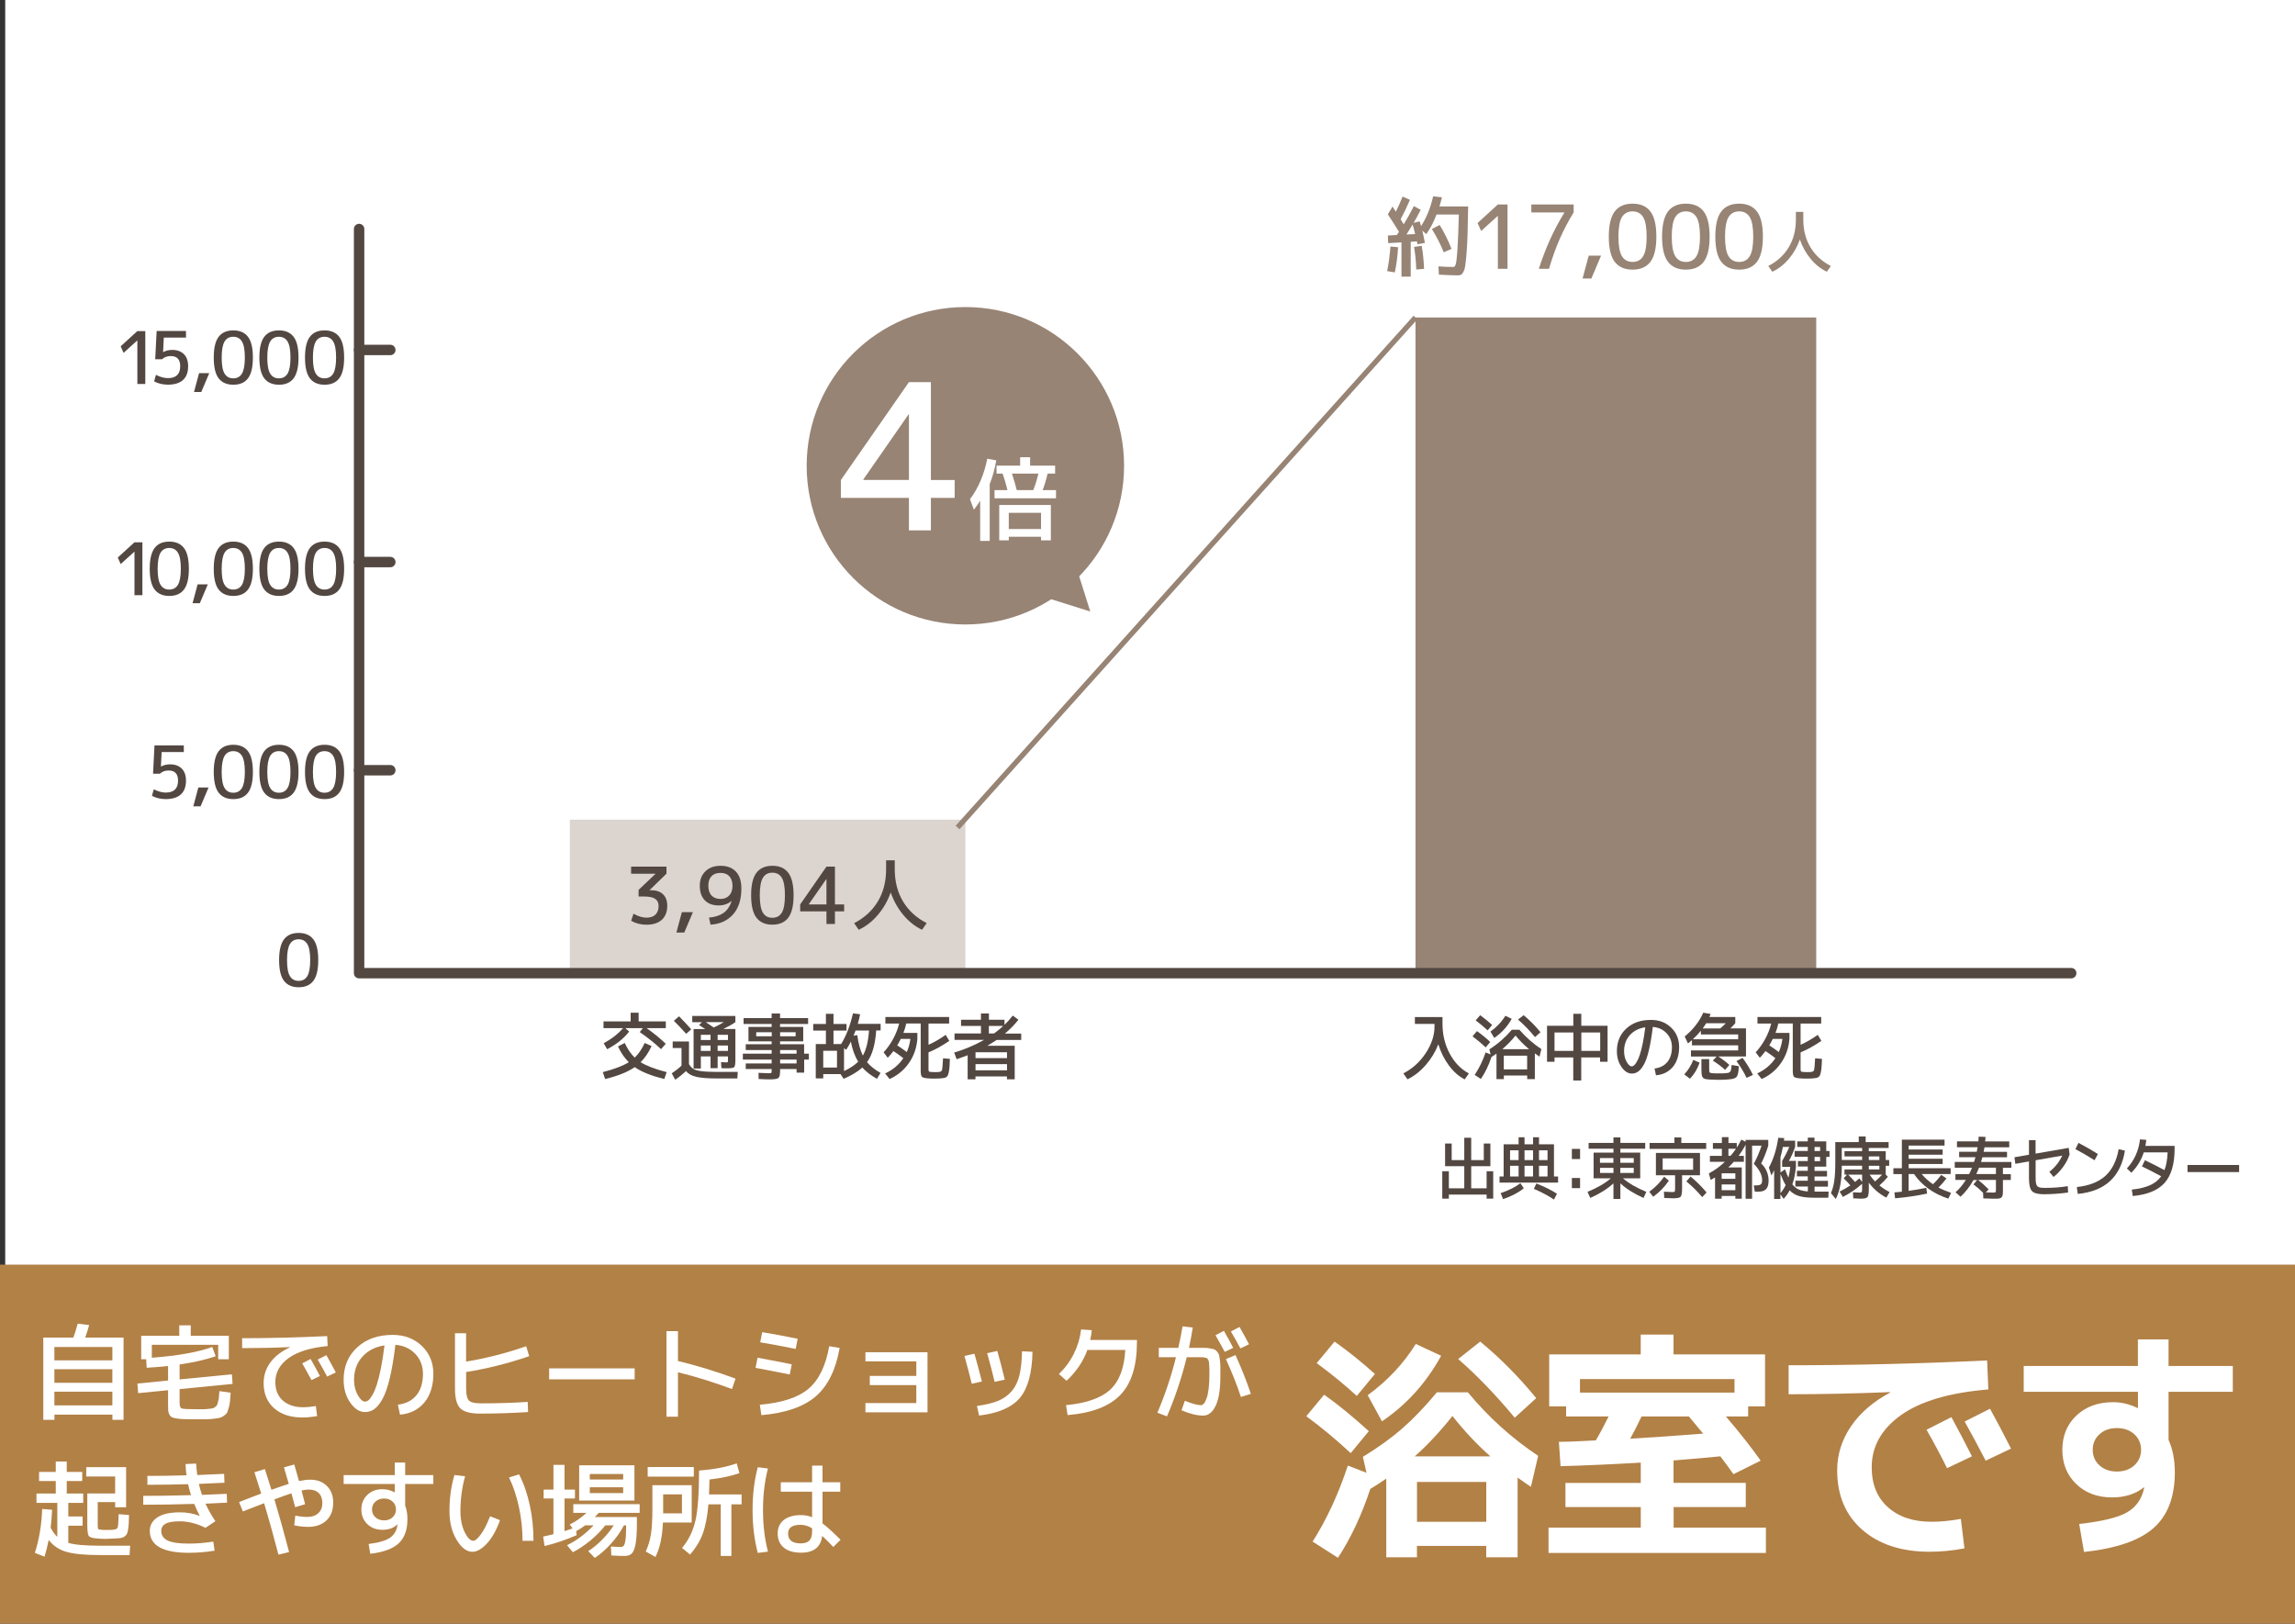 <?xml version="1.0" encoding="UTF-8"?>
<svg id="_レイヤー_2" data-name="レイヤー 2" xmlns="http://www.w3.org/2000/svg" viewBox="0 0 414.01 292.9">
  <rect x="0" y="0" width="414.01" height="292.9" fill="#333333" stroke="none"/>
  <defs>
    <style>
      .cls-1 {
        fill: #534741;
      }

      .cls-2 {
        stroke: #978475;
        stroke-miterlimit: 10;
        stroke-width: .94px;
      }

      .cls-2, .cls-3 {
        fill: none;
      }

      .cls-4 {
        opacity: .35;
      }

      .cls-4, .cls-5 {
        fill: #978475;
      }

      .cls-6 {
        fill: #fff;
      }

      .cls-7 {
        fill: #b28146;
      }

      .cls-3 {
        stroke: #534741;
        stroke-linecap: round;
        stroke-linejoin: round;
        stroke-width: 1.88px;
      }
    </style>
  </defs>
  <g id="_地名" data-name="地名">
    <g>
      <rect class="cls-6" x=".94" y="0" width="413.07" height="291.96"/>
      <rect class="cls-7" y="228.13" width="414.01" height="64.78"/>
      <g>
        <path class="cls-1" d="M24.78,69.27v-7.84h-.03l-2.46,2.22-.52-1.18,3-2.74h1.44v9.54h-1.44Z"/>
        <path class="cls-1" d="M33.54,60.9h-3.99l-.13,2.61h.03c.47-.26,1.01-.39,1.61-.39.91,0,1.61.26,2.12.77.51.51.76,1.24.76,2.17,0,1.1-.31,1.93-.93,2.49-.62.56-1.53.84-2.73.84-.9,0-1.73-.2-2.48-.59l.33-1.18c.78.39,1.49.59,2.16.59,1.48,0,2.22-.72,2.22-2.16,0-1.21-.57-1.82-1.7-1.82-.64,0-1.17.19-1.57.57h-1.24l.26-5.1h5.29v1.18Z"/>
        <path class="cls-1" d="M35.92,67.31h1.83l-1.44,3.4h-1.31l.91-3.4Z"/>
        <path class="cls-1" d="M39.44,60.76c.59-.78,1.47-1.16,2.65-1.16s2.06.39,2.65,1.16c.59.78.88,2.02.88,3.74s-.29,2.96-.88,3.74c-.59.78-1.47,1.16-2.65,1.16s-2.06-.39-2.65-1.16-.88-2.02-.88-3.74.29-2.96.88-3.74ZM40.51,67.39c.34.57.87.86,1.57.86s1.23-.29,1.57-.86c.34-.57.52-1.54.52-2.89s-.17-2.32-.52-2.89c-.34-.57-.87-.86-1.57-.86s-1.23.29-1.57.86c-.34.57-.52,1.54-.52,2.89s.17,2.32.52,2.89Z"/>
        <path class="cls-1" d="M47.67,60.76c.59-.78,1.47-1.16,2.65-1.16s2.06.39,2.65,1.16c.59.78.88,2.02.88,3.74s-.29,2.96-.88,3.74c-.59.78-1.47,1.16-2.65,1.16s-2.06-.39-2.65-1.16-.88-2.02-.88-3.74.29-2.96.88-3.74ZM48.74,67.39c.34.57.87.86,1.57.86s1.23-.29,1.57-.86c.34-.57.52-1.54.52-2.89s-.17-2.32-.52-2.89c-.34-.57-.87-.86-1.57-.86s-1.23.29-1.57.86c-.34.57-.52,1.54-.52,2.89s.17,2.32.52,2.89Z"/>
        <path class="cls-1" d="M55.9,60.76c.59-.78,1.47-1.16,2.65-1.16s2.06.39,2.65,1.16c.59.78.88,2.02.88,3.74s-.29,2.96-.88,3.74c-.59.78-1.47,1.16-2.65,1.16s-2.06-.39-2.65-1.16-.88-2.02-.88-3.74.29-2.96.88-3.74ZM56.97,67.39c.34.57.87.86,1.57.86s1.23-.29,1.57-.86c.34-.57.52-1.54.52-2.89s-.17-2.32-.52-2.89c-.34-.57-.87-.86-1.57-.86s-1.23.29-1.57.86c-.34.57-.52,1.54-.52,2.89s.17,2.32.52,2.89Z"/>
      </g>
      <g>
        <path class="cls-1" d="M24.26,107.37v-7.84h-.03l-2.46,2.22-.52-1.18,3-2.74h1.44v9.54h-1.44Z"/>
        <path class="cls-1" d="M27.89,98.86c.59-.78,1.47-1.16,2.65-1.16s2.06.39,2.65,1.16c.59.78.88,2.02.88,3.74s-.29,2.96-.88,3.74c-.59.78-1.47,1.16-2.65,1.16s-2.06-.39-2.65-1.16-.88-2.02-.88-3.74.29-2.96.88-3.74ZM28.96,105.49c.34.57.87.86,1.57.86s1.23-.29,1.57-.86c.34-.57.52-1.54.52-2.89s-.17-2.32-.52-2.89c-.34-.57-.87-.86-1.57-.86s-1.23.29-1.57.86c-.34.57-.52,1.54-.52,2.89s.17,2.32.52,2.89Z"/>
        <path class="cls-1" d="M35.66,105.41h1.83l-1.44,3.4h-1.31l.91-3.4Z"/>
        <path class="cls-1" d="M39.44,98.86c.59-.78,1.47-1.16,2.65-1.16s2.06.39,2.65,1.16c.59.78.88,2.02.88,3.74s-.29,2.96-.88,3.74c-.59.78-1.47,1.16-2.65,1.16s-2.06-.39-2.65-1.16-.88-2.02-.88-3.74.29-2.96.88-3.74ZM40.51,105.49c.34.57.87.86,1.57.86s1.23-.29,1.57-.86c.34-.57.52-1.54.52-2.89s-.17-2.32-.52-2.89c-.34-.57-.87-.86-1.57-.86s-1.23.29-1.57.86c-.34.57-.52,1.54-.52,2.89s.17,2.32.52,2.89Z"/>
        <path class="cls-1" d="M47.67,98.86c.59-.78,1.47-1.16,2.65-1.16s2.06.39,2.65,1.16c.59.78.88,2.02.88,3.74s-.29,2.96-.88,3.74c-.59.78-1.47,1.16-2.65,1.16s-2.06-.39-2.65-1.16-.88-2.02-.88-3.74.29-2.96.88-3.74ZM48.74,105.49c.34.57.87.86,1.57.86s1.23-.29,1.57-.86c.34-.57.52-1.54.52-2.89s-.17-2.32-.52-2.89c-.34-.57-.87-.86-1.57-.86s-1.23.29-1.57.86c-.34.57-.52,1.54-.52,2.89s.17,2.32.52,2.89Z"/>
        <path class="cls-1" d="M55.9,98.86c.59-.78,1.47-1.16,2.65-1.16s2.06.39,2.65,1.16c.59.78.88,2.02.88,3.74s-.29,2.96-.88,3.74c-.59.78-1.47,1.16-2.65,1.16s-2.06-.39-2.65-1.16-.88-2.02-.88-3.74.29-2.96.88-3.74ZM56.98,105.49c.34.57.87.86,1.57.86s1.23-.29,1.57-.86c.34-.57.52-1.54.52-2.89s-.17-2.32-.52-2.89c-.34-.57-.87-.86-1.57-.86s-1.23.29-1.57.86c-.34.57-.52,1.54-.52,2.89s.17,2.32.52,2.89Z"/>
      </g>
      <g>
        <path class="cls-1" d="M33.15,135.66h-3.99l-.13,2.61h.03c.47-.26,1.01-.39,1.61-.39.91,0,1.61.26,2.12.77.51.51.76,1.24.76,2.17,0,1.1-.31,1.93-.93,2.49-.62.56-1.53.84-2.73.84-.9,0-1.73-.2-2.48-.59l.33-1.18c.78.39,1.49.59,2.16.59,1.48,0,2.22-.72,2.22-2.16,0-1.21-.57-1.82-1.7-1.82-.64,0-1.17.19-1.57.58h-1.24l.26-5.1h5.29v1.18Z"/>
        <path class="cls-1" d="M35.79,142.06h1.83l-1.44,3.4h-1.31l.91-3.4Z"/>
        <path class="cls-1" d="M39.44,135.51c.59-.77,1.47-1.16,2.65-1.16s2.06.39,2.65,1.16c.59.78.88,2.02.88,3.74s-.29,2.96-.88,3.74c-.59.78-1.47,1.16-2.65,1.16s-2.06-.39-2.65-1.16-.88-2.02-.88-3.74.29-2.96.88-3.74ZM40.51,142.14c.34.57.87.86,1.57.86s1.23-.29,1.57-.86c.34-.57.52-1.54.52-2.89s-.17-2.32-.52-2.89c-.34-.57-.87-.86-1.57-.86s-1.23.29-1.57.86c-.34.57-.52,1.54-.52,2.89s.17,2.32.52,2.89Z"/>
        <path class="cls-1" d="M47.67,135.51c.59-.77,1.47-1.16,2.65-1.16s2.06.39,2.65,1.16c.59.78.88,2.02.88,3.74s-.29,2.96-.88,3.74c-.59.78-1.47,1.16-2.65,1.16s-2.06-.39-2.65-1.16-.88-2.02-.88-3.74.29-2.96.88-3.74ZM48.74,142.14c.34.57.87.86,1.57.86s1.23-.29,1.57-.86c.34-.57.52-1.54.52-2.89s-.17-2.32-.52-2.89c-.34-.57-.87-.86-1.57-.86s-1.23.29-1.57.86c-.34.57-.52,1.54-.52,2.89s.17,2.32.52,2.89Z"/>
        <path class="cls-1" d="M55.9,135.51c.59-.77,1.47-1.16,2.65-1.16s2.06.39,2.65,1.16c.59.78.88,2.02.88,3.74s-.29,2.96-.88,3.74c-.59.78-1.47,1.16-2.65,1.16s-2.06-.39-2.65-1.16-.88-2.02-.88-3.74.29-2.96.88-3.74ZM56.97,142.14c.34.57.87.86,1.57.86s1.23-.29,1.57-.86c.34-.57.52-1.54.52-2.89s-.17-2.32-.52-2.89c-.34-.57-.87-.86-1.57-.86s-1.23.29-1.57.86c-.34.57-.52,1.54-.52,2.89s.17,2.32.52,2.89Z"/>
      </g>
      <g>
        <path class="cls-1" d="M115.57,191.61c1.05.66,2.62,1.26,4.69,1.79l-.42,1.24c-2.33-.57-4.12-1.28-5.34-2.14-1.23.86-3.01,1.58-5.34,2.14l-.42-1.24c2.07-.53,3.64-1.13,4.69-1.79-.76-.74-1.41-1.69-1.95-2.84l1.22-.63c.52,1.12,1.12,1.99,1.8,2.64.68-.64,1.28-1.52,1.8-2.64l1.24.56c-.54,1.18-1.2,2.14-1.97,2.9ZM119.25,189.26c-1.08-1.03-2.36-2.06-3.84-3.08l.55-.71h-3.15l.69.61c-.94,1.23-2.27,2.29-3.97,3.19l-.63-1.08c1.44-.78,2.61-1.69,3.5-2.72h-3.53v-1.22h4.9v-1.57h1.44v1.57h4.9v1.22h-3.46c1.3.91,2.45,1.86,3.45,2.82l-.85.97Z"/>
        <path class="cls-1" d="M121.35,187.87h2.94v4.08c.22.39.49.68.81.87.32.19.81.33,1.46.41.65.09,1.59.13,2.83.13h3.7l-.08,1.18h-3.69c-1.65,0-2.89-.1-3.72-.29-.83-.2-1.45-.54-1.86-1.04-.51.5-1.15,1.02-1.93,1.56l-.63-1.15c.7-.47,1.29-.93,1.76-1.39v-3.18h-1.59v-1.18ZM124.7,185.68l-.92.81c-.79-.89-1.53-1.67-2.22-2.35l.94-.81c.84.86,1.58,1.65,2.2,2.35ZM124.88,184.38v-1.11h7.78v1.11c-.46.34-1.19.75-2.17,1.24h2.17v5.62c0,.69-.07,1.1-.2,1.25-.13.14-.52.22-1.17.22-.47,0-.85,0-1.15-.03l-.07-1.08c.57.03.91.04,1.02.04s.18-.02.2-.05c.02-.04.03-.15.03-.35v-.67h-1.86v2.12h-1.28v-2.12h-1.75v2.18h-1.31v-7.12h2.1c-.5-.33-.88-.58-1.12-.73l.54-.51h-1.75ZM128.18,187.61v-.94h-1.75v.94h1.75ZM128.18,188.6h-1.75v.97h1.75v-.97ZM128.76,185.35c.65-.3,1.26-.63,1.83-.97h-3.28c.37.24.86.56,1.45.97ZM129.46,187.61h1.86v-.94h-1.86v.94ZM129.46,188.6v.97h1.86v-.97h-1.86Z"/>
        <path class="cls-1" d="M145.92,190.07v1.07h-.85v2.35h-1.37v-.65h-2.97v.3c0,.71-.1,1.15-.31,1.32-.21.17-.75.25-1.63.25-.37,0-1.02-.02-1.93-.07l-.03-1.11c1,.04,1.6.07,1.8.07.29,0,.46-.02.5-.05.05-.03.07-.14.07-.32v-.39h-4.67v-1.01h4.67v-.69h-5.19v-1.07h5.19v-.65h-4.67v-1.05h4.67v-.52h-4.18v-2.61h4.18v-.52h-5.06v-1.07h5.06v-.82h1.52v.82h5.06v1.07h-5.06v.52h4.18v2.61h-4.18v.52h4.34v1.7h.85ZM136.42,186.93h2.8v-.72h-2.8v.72ZM140.73,186.93h2.8v-.72h-2.8v.72ZM140.73,190.07h2.97v-.65h-2.97v.65ZM140.73,191.83h2.97v-.69h-2.97v.69Z"/>
        <path class="cls-1" d="M148.51,193.75v.78h-1.35v-6.19h1.83v-2.43h-2.29v-1.2h2.29v-1.83h1.37v1.83h2.35v1.2h-2.35v2.43h1.37c.91-1.45,1.62-3.29,2.14-5.54l1.29.16c-.1.56-.24,1.13-.42,1.73h4.12v1.2h-.8c-.17,2.54-.71,4.44-1.65,5.71.57.7,1.39,1.35,2.44,1.95l-.65,1.06c-1.1-.61-1.98-1.29-2.64-2.04-.79.73-1.92,1.41-3.37,2.04l-.56-.85h-3.14ZM148.51,192.58h2.48v-3.03h-2.48v3.03ZM154.81,191.52c-.6-.98-1.04-2.18-1.32-3.62-.24.48-.51.97-.84,1.48l-.39-.3v4.13c1.07-.5,1.92-1.06,2.55-1.69ZM155.66,190.41c.6-1.04.97-2.54,1.11-4.52h-2.42c-.16.42-.28.73-.37.93l.67-.09c.21,1.53.54,2.76,1.01,3.69Z"/>
        <path class="cls-1" d="M162.96,190.89c-.52-.41-1.12-.84-1.79-1.29-.38.51-.73.91-1.03,1.21l-.74-.98c.64-.69,1.21-1.49,1.71-2.4s.86-1.84,1.09-2.79h-2.48v-1.18h11.5v1.18h-3.72v3.83c.99-.44,2.03-1.04,3.1-1.79l.65,1.08c-1.27.88-2.52,1.57-3.75,2.08v2.93c0,.27.02.43.06.49.04.06.16.09.37.11.17.02.4.03.71.03.33,0,.58,0,.76-.03.3-.03.47-.15.54-.36.06-.21.12-.91.18-2.1l1.24.1c-.03.59-.05,1.05-.07,1.38-.02.33-.06.64-.12.93-.06.29-.11.5-.16.62-.05.12-.14.23-.27.33-.13.1-.26.15-.39.18-.13.02-.31.05-.56.07-.35.03-.74.05-1.18.05-.4,0-.79-.01-1.18-.04-.6-.04-.97-.14-1.12-.29-.14-.15-.22-.51-.22-1.1v-8.51h-2.61c-.12.58-.29,1.15-.51,1.7h2.52v1.08c-.14,1.66-.65,3.11-1.54,4.37-.88,1.26-2.04,2.22-3.47,2.87l-.81-1.01c1.4-.65,2.5-1.57,3.29-2.77ZM163.58,189.78c.31-.69.53-1.48.65-2.37h-1.74c-.22.46-.43.84-.63,1.16.71.47,1.28.87,1.71,1.2Z"/>
        <path class="cls-1" d="M178.05,188.65h5v6.05h-1.4v-.52h-5.68v.52h-1.41v-4.35c-.58.24-1.25.47-1.99.72l-.44-1.2c1.92-.57,3.71-1.33,5.4-2.29h-5.34v-1.15h4.77v-1.36h-3.59v-1.12h3.59v-1.14h1.44v1.14h2.81v.92c.58-.58,1.08-1.13,1.49-1.67l1.02.75c-.66.85-1.48,1.69-2.44,2.5h2.94v1.15h-4.44c-.43.3-1,.65-1.71,1.07ZM175.98,190.88h5.68v-1.07h-5.68v1.07ZM175.98,191.96v1.11h5.68v-1.11h-5.68ZM180.98,185.07h-2.59v1.36h.92c.65-.47,1.21-.92,1.67-1.36Z"/>
      </g>
      <g>
        <path class="cls-5" d="M250.83,44.47l1.38.13c-.09,1.6-.29,3.11-.59,4.54l-1.38-.24c.3-1.51.49-2.99.59-4.43ZM250.37,38.64l.84-1.38c.13.19.33.5.6.92.42-.84.83-1.74,1.21-2.72l1.33.59c-.52,1.21-1.08,2.37-1.68,3.5.07.13.17.29.3.5.13.21.21.35.25.42.67-1.09,1.28-2.19,1.83-3.29l1.24.67c-.47.91-.89,1.69-1.27,2.35l1.08-.27s.05.14.11.36c.06.22.11.38.14.5,1.01-1.55,1.73-3.34,2.18-5.37l1.59.17c-.15.62-.3,1.18-.45,1.65h5.18c-.03,2.01-.07,3.68-.11,5.01-.04,1.33-.1,2.47-.18,3.43s-.16,1.69-.23,2.19c-.07.5-.19.9-.34,1.18-.15.29-.3.46-.45.52-.15.06-.35.1-.6.1-.78,0-1.91-.04-3.37-.13l-.08-1.49c.95.07,1.85.11,2.7.11.19,0,.34-.19.44-.56.1-.37.2-1.25.29-2.64.1-1.39.18-3.47.25-6.26h-4.02c-.56,1.43-1.18,2.61-1.86,3.54l-.72-.65c.15.59.31,1.33.48,2.22l-1.33.25c-.01-.05-.03-.14-.06-.25-.03-.12-.04-.21-.06-.27l-1.11.08v6.28h-1.67v-6.18l-2.4.14-.05-1.38,1.62-.09c.04-.06.11-.16.19-.29.08-.13.15-.23.19-.29-.59-.96-1.27-2.02-2.02-3.18ZM255.29,42.23c-.14-.59-.29-1.17-.46-1.72-.33.55-.7,1.15-1.11,1.79l1.57-.08ZM256.9,48.49l-1.41.13c-.05-1.51-.19-2.88-.4-4.08l1.38-.19c.21,1.13.35,2.52.43,4.15ZM258.31,41.31l1.4-.73c.83,1.36,1.54,2.79,2.14,4.31l-1.4.62c-.57-1.41-1.29-2.81-2.14-4.19Z"/>
        <path class="cls-5" d="M270.21,48.49v-9.53h-.03l-2.99,2.7-.64-1.43,3.65-3.34h1.75v11.6h-1.75Z"/>
        <path class="cls-5" d="M276.25,36.89h7.63v1.43c-.96,1.57-1.8,3.15-2.5,4.76-.71,1.6-1.35,3.41-1.95,5.41h-1.83c1.19-3.71,2.72-7.09,4.61-10.14v-.03h-5.96v-1.43Z"/>
        <path class="cls-5" d="M286.61,46.11h2.22l-1.75,4.13h-1.59l1.11-4.13Z"/>
        <path class="cls-5" d="M291.29,38.15c.71-.94,1.79-1.41,3.22-1.41s2.5.47,3.22,1.41c.71.94,1.07,2.46,1.07,4.54s-.36,3.6-1.07,4.54c-.72.94-1.79,1.41-3.22,1.41s-2.5-.47-3.22-1.41c-.71-.94-1.07-2.46-1.07-4.54s.36-3.6,1.07-4.54ZM292.59,46.21c.42.69,1.06,1.04,1.92,1.04s1.5-.35,1.91-1.04c.42-.69.63-1.87.63-3.52s-.21-2.83-.63-3.52c-.42-.69-1.06-1.04-1.91-1.04s-1.5.35-1.92,1.04c-.42.69-.63,1.87-.63,3.52s.21,2.83.63,3.52Z"/>
        <path class="cls-5" d="M300.9,38.15c.71-.94,1.79-1.41,3.22-1.41s2.5.47,3.22,1.41c.71.94,1.07,2.46,1.07,4.54s-.36,3.6-1.07,4.54c-.72.94-1.79,1.41-3.22,1.41s-2.5-.47-3.22-1.41c-.71-.94-1.07-2.46-1.07-4.54s.36-3.6,1.07-4.54ZM302.21,46.21c.42.69,1.06,1.04,1.92,1.04s1.5-.35,1.91-1.04c.42-.69.63-1.87.63-3.52s-.21-2.83-.63-3.52c-.42-.69-1.06-1.04-1.91-1.04s-1.5.35-1.92,1.04c-.42.69-.63,1.87-.63,3.52s.21,2.83.63,3.52Z"/>
        <path class="cls-5" d="M310.51,38.15c.71-.94,1.79-1.41,3.22-1.41s2.5.47,3.22,1.41c.71.94,1.07,2.46,1.07,4.54s-.36,3.6-1.07,4.54c-.72.94-1.79,1.41-3.22,1.41s-2.5-.47-3.22-1.41c-.71-.94-1.07-2.46-1.07-4.54s.36-3.6,1.07-4.54ZM311.82,46.21c.42.69,1.06,1.04,1.92,1.04s1.5-.35,1.91-1.04c.42-.69.63-1.87.63-3.52s-.21-2.83-.63-3.52c-.42-.69-1.06-1.04-1.91-1.04s-1.5.35-1.92,1.04c-.42.69-.63,1.87-.63,3.52s.21,2.83.63,3.52Z"/>
        <path class="cls-5" d="M319,47.98c1.59-.81,2.82-1.94,3.68-3.37.86-1.43,1.29-3.1,1.29-4.99v-1.4h1.34v1.4c0,1.9.43,3.56,1.29,4.99.86,1.43,2.08,2.55,3.68,3.37l-.72,1.04c-1.1-.52-2.07-1.29-2.92-2.32-.85-1.03-1.5-2.19-1.95-3.49-.46,1.3-1.12,2.46-1.99,3.49-.87,1.03-1.86,1.8-2.98,2.32l-.72-1.04Z"/>
      </g>
      <g>
        <path class="cls-1" d="M255.24,183.47h4.98v1.18c0,1.99.43,3.78,1.29,5.39s2.01,2.81,3.47,3.6l-.75,1.07c-1.05-.53-2-1.36-2.84-2.49-.84-1.13-1.48-2.41-1.92-3.84-.53,1.37-1.29,2.62-2.27,3.74-.98,1.13-2.08,1.99-3.29,2.58l-.75-1.07c1.66-.86,3.01-2.09,4.05-3.68,1.05-1.59,1.57-3.19,1.57-4.79v-.46h-3.54v-1.24Z"/>
        <path class="cls-1" d="M268.02,188.94c-.74-.7-1.53-1.36-2.38-2l.8-.94c.89.64,1.69,1.29,2.39,1.96l-.81.98ZM272.74,185.75h1.35c1.15,1.34,2.47,2.51,3.97,3.5l-.34,1.36c-.19-.13-.47-.33-.84-.59v4.64h-1.38v-.65h-4.21v.65h-1.33v-4.6c-.33.24-.63.45-.9.61-.49,1.48-1.13,2.81-1.92,3.97l-1.11-.74c.82-1.24,1.48-2.59,1.97-4.06l.89.37-.21-.92c1.52-.97,2.87-2.15,4.06-3.54ZM266.21,184.07l.81-.94c.86.64,1.58,1.22,2.16,1.76l-.81.98c-.64-.6-1.36-1.2-2.16-1.8ZM272.71,183.78c-.78,1.41-1.83,2.56-3.15,3.45l-.69-1.14c1.12-.8,2.02-1.75,2.69-2.85l1.15.54ZM271.01,189.26h4.83c-.91-.75-1.72-1.57-2.44-2.46-.73.91-1.53,1.73-2.39,2.46ZM275.49,192.91v-2.48h-4.21v2.48h4.21ZM273.85,183.91l1.01-.78c1.12.93,2.14,1.96,3.04,3.07l-.99.88c-.96-1.17-1.98-2.22-3.06-3.16Z"/>
        <path class="cls-1" d="M280.43,190.75v.78h-1.35v-6.49h4.74v-2.16h1.44v2.16h4.74v6.49h-1.35v-.78h-3.4v4.16h-1.44v-4.16h-3.4ZM280.43,189.57h3.4v-3.32h-3.4v3.32ZM285.27,189.57h3.4v-3.32h-3.4v3.32Z"/>
        <path class="cls-1" d="M298.47,192.75c1-.12,1.77-.52,2.32-1.18.54-.67.82-1.56.82-2.67,0-1-.32-1.84-.97-2.52s-1.47-1.05-2.48-1.13c-.2,1.67-.44,3.08-.71,4.22-.27,1.14-.58,2.01-.92,2.6-.34.59-.68,1.01-1.03,1.24-.34.24-.73.35-1.14.35-.67,0-1.29-.39-1.84-1.18s-.84-1.74-.84-2.88c0-1.66.57-3.02,1.7-4.06,1.13-1.04,2.61-1.56,4.44-1.56,1.47,0,2.69.46,3.65,1.39.96.92,1.44,2.1,1.44,3.51s-.38,2.67-1.13,3.57c-.75.9-1.77,1.41-3.05,1.52l-.26-1.24ZM296.79,185.31c-1.17.18-2.1.66-2.78,1.43-.69.77-1.03,1.73-1.03,2.87,0,.74.15,1.38.46,1.93.31.54.61.82.91.82.14,0,.28-.06.43-.18.15-.12.32-.34.5-.67.19-.33.37-.74.54-1.25.17-.5.34-1.18.52-2.04.17-.85.33-1.83.46-2.91Z"/>
        <path class="cls-1" d="M303.84,193.8c.72-.77,1.26-1.65,1.62-2.61l1.14.5c-.39,1.14-.97,2.11-1.74,2.9l-1.02-.78ZM304.5,188.21l-.59-1.24c1.52-1.24,2.64-2.67,3.35-4.29l1.33.22c-.06.17-.14.36-.22.56h4.67v1.11c-.22.27-.51.58-.89.94h2.82v5.07h-5c.7.44,1.36.95,2,1.52l-.77.89c-.64-.58-1.37-1.14-2.21-1.66l.68-.74h-4.63v-1.11h8.52v-.91h-8.34v-.94c-.25.23-.49.42-.72.59ZM305.38,187.48h8.18v-.88h-6.73v-.67c-.42.52-.9,1.04-1.45,1.54ZM306.92,191.05h1.41v1.66c0,.4.02.64.07.72.05.08.2.13.45.16.31.03.73.04,1.24.04s.9-.01,1.24-.04c.31-.03.53-.07.65-.14.12-.07.2-.19.26-.37.06-.18.1-.5.14-.97l1.31.22c-.03.38-.05.67-.08.89s-.07.42-.13.61-.13.33-.2.42c-.07.09-.18.17-.34.24-.16.07-.32.12-.48.15-.17.03-.4.05-.69.08-.5.04-1.06.07-1.67.07-.5,0-1.06-.02-1.67-.05-.48-.03-.82-.08-1.01-.18s-.32-.25-.39-.48c-.07-.23-.1-.61-.1-1.15v-1.87ZM310.32,185.52c.38-.32.72-.64,1.01-.94h-3.54c-.26.42-.47.73-.63.94h3.16ZM313.25,191.41l1.11-.58c.72.99,1.35,2.02,1.87,3.08l-1.15.52c-.51-1.05-1.12-2.06-1.83-3.03Z"/>
        <path class="cls-1" d="M320.28,190.89c-.52-.41-1.12-.84-1.79-1.29-.38.51-.73.91-1.03,1.21l-.74-.98c.64-.69,1.21-1.49,1.71-2.4s.86-1.84,1.09-2.79h-2.48v-1.18h11.5v1.18h-3.72v3.83c.99-.44,2.03-1.04,3.1-1.79l.65,1.08c-1.27.88-2.52,1.57-3.75,2.08v2.93c0,.27.02.43.06.49.04.06.16.09.37.11.17.02.4.03.71.03.33,0,.58,0,.76-.03.3-.03.47-.15.54-.36.06-.21.12-.91.18-2.1l1.24.1c-.03.59-.05,1.05-.07,1.38-.02.33-.06.64-.12.93-.06.29-.11.5-.16.62-.05.12-.14.23-.27.33-.13.1-.26.15-.39.18-.13.02-.31.05-.56.07-.35.03-.74.05-1.18.05-.4,0-.79-.01-1.18-.04-.6-.04-.97-.14-1.12-.29-.14-.15-.22-.51-.22-1.1v-8.51h-2.61c-.12.58-.29,1.15-.51,1.7h2.52v1.08c-.14,1.66-.65,3.11-1.54,4.37-.88,1.26-2.04,2.22-3.47,2.87l-.81-1.01c1.4-.65,2.5-1.57,3.29-2.77ZM320.89,189.78c.31-.69.53-1.48.65-2.37h-1.74c-.22.46-.43.84-.63,1.16.71.47,1.28.87,1.71,1.2Z"/>
      </g>
      <g>
        <path class="cls-1" d="M260.69,206.28h1.19v2.99h2.27v-4.03h1.25v4.03h2.27v-2.99h1.19v4.09h-3.46v3.99h2.78v-3.08h1.19v4.94h-1.19v-.73h-6.81v.73h-1.19v-4.94h1.19v3.08h2.78v-3.99h-3.46v-4.09Z"/>
        <path class="cls-1" d="M281.07,213.33h-10.56v-1.1h.74v-5.81h2.7v-1.27h1.07v1.27h1.54v-1.27h1.07v1.27h2.7v5.81h.74v1.1ZM270.72,215.22c1.5-.5,2.68-1.1,3.55-1.78l.62.9c-.41.36-.95.71-1.62,1.07-.67.35-1.38.65-2.12.9l-.44-1.09ZM273.95,207.5h-1.54v1.77h1.54v-1.77ZM272.41,210.3v1.93h1.54v-1.93h-1.54ZM276.56,207.5h-1.54v1.77h1.54v-1.77ZM276.56,212.23v-1.93h-1.54v1.93h1.54ZM276.7,214.45l.46-.96c1.54.61,2.77,1.23,3.71,1.85l-.54,1.05c-.95-.65-2.16-1.3-3.63-1.94ZM277.63,207.5v1.77h1.54v-1.77h-1.54ZM277.63,212.23h1.54v-1.93h-1.54v1.93Z"/>
        <path class="cls-1" d="M283.56,209.08v-1.83h1.48v1.83h-1.48ZM283.56,214.33v-1.83h1.48v1.83h-1.48Z"/>
        <path class="cls-1" d="M290.58,212.56h-3.1v-4.64h3.58v-.7h-4.48v-1.05h4.48v-1h1.25v1h4.48v1.05h-4.48v.7h3.58v4.64h-3.1c1,.88,2.4,1.69,4.2,2.44l-.5,1.1c-1.73-.77-3.12-1.65-4.18-2.64v2.82h-1.25v-2.82c-1.05.98-2.44,1.86-4.18,2.64l-.5-1.1c1.8-.75,3.2-1.56,4.2-2.44ZM291.05,208.9h-2.42v.85h2.42v-.85ZM288.64,210.67v.92h2.42v-.92h-2.42ZM292.3,208.9v.85h2.42v-.85h-2.42ZM292.3,211.59h2.42v-.92h-2.42v.92Z"/>
        <path class="cls-1" d="M301.06,212.96c-.74,1.12-1.68,2.1-2.83,2.92l-.71-.9c1.07-.77,1.96-1.68,2.68-2.72l.86.71ZM307.79,206.18v1.07h-10.21v-1.07h4.48v-1h1.25v1h4.48ZM301.84,216.16c-.41,0-.95-.02-1.62-.06l-.05-1.13c.75.05,1.24.07,1.48.07.26,0,.42-.03.46-.09.05-.06.07-.24.07-.56v-2.38h-3.46v-4.03h7.95v4.03h-3.23v2.38c0,.81-.09,1.3-.26,1.49s-.61.28-1.33.28ZM299.94,211.01h5.49v-2.05h-5.49v2.05ZM304.21,213.12l.76-.88c1.03.84,1.99,1.79,2.89,2.87l-.79.84c-.89-1.07-1.85-2.01-2.86-2.83Z"/>
        <path class="cls-1" d="M317.69,209.87c.44.4.78.86,1.01,1.4.23.53.35,1.09.35,1.67,0,.71-.14,1.22-.43,1.54-.29.32-.74.48-1.35.48h-.71l-.19-1.12h.31c.48,0,.81-.06.96-.19.16-.13.24-.37.24-.74,0-.98-.5-1.96-1.5-2.97.56-1.04,1.03-2.14,1.4-3.28h-1.71v9.58h-1.17v-9.73c-.34.66-.76,1.33-1.26,2h.95v1.07h-1.82c-.34.38-.67.72-.99,1.01h2.43s0,5.64,0,5.64h-1.16v-.49h-2.47v.49h-1.19v-3.83c-.24.14-.5.29-.79.45l-.33-1.18c1.03-.54,1.99-1.24,2.89-2.09h-2.7v-1.07h2.16v-1.27h-1.62v-1.05h1.62v-1.06h1.19v1.06h1.5v.82c.29-.44.56-.92.81-1.43l.78.38v-.34h4.09v1.04c-.33,1.1-.75,2.17-1.28,3.22ZM310.58,212.65h2.47v-1h-2.47v1ZM310.58,213.66v1.04h2.47v-1.04h-2.47ZM313.15,207.23h-1.35v1.27h.38c.34-.39.67-.81.98-1.27Z"/>
        <path class="cls-1" d="M329.45,205.91v1.73h.59v1.05h-.59v1.76h-2.11v.77h2.25v1.01h-2.25v.78h2.42v1.05h-2.42v.9h2.54l-.06,1.1h-2.58c-1.09,0-1.97-.1-2.65-.29-.68-.19-1.26-.54-1.74-1.04-.28.53-.64,1.04-1.08,1.53l-.59-.82v.84h-1.13v-5.19c-.23.49-.4.81-.49.95l-.46-1.42c.82-1.49,1.39-3.28,1.69-5.37l1.08.05c0,.06-.02.14-.03.24-.01.11-.02.18-.03.23h2.03v1.1c-.3.91-.68,1.76-1.13,2.54h1.27v1.06c-.11,1.25-.33,2.3-.65,3.17.33.42.7.73,1.13.92.43.19.98.31,1.66.36l.03-.88h-2.27v-1.05h2.24v-.78h-1.96v-1.01h1.96v-.77h-1.78v-.98h1.78v-.78h-2.38v-1.05h2.38v-.73h-1.9v-1h1.9v-.67h1.21v.67h2.11ZM321.19,208.74v2.76l.83-.57c.18.53.38,1.03.6,1.51.17-.62.28-1.27.33-1.95h-1.46v-1.06c.48-.8.92-1.64,1.29-2.54h-1.15c-.13.67-.28,1.29-.44,1.85ZM321.19,211.76v3.47c.39-.47.71-.96.94-1.45-.31-.5-.62-1.18-.94-2.01ZM327.34,206.91v.73h1v-.73h-1ZM327.34,209.47h1v-.78h-1v.78Z"/>
        <path class="cls-1" d="M339.04,213.84c.59.48,1.2.88,1.84,1.2l-.59,1c-1.25-.65-2.3-1.55-3.16-2.7v1.12c0,.79-.08,1.28-.24,1.48s-.56.29-1.2.29c-.31,0-.77-.02-1.37-.06l-.05-1.1c.54.04.93.06,1.16.06s.36-.03.41-.1c.05-.07.08-.24.08-.54v-.95c-1.01.92-2.17,1.71-3.47,2.37l-.59-.96c.76-.38,1.41-.76,1.94-1.12-.34-.4-.75-.83-1.21-1.28l.62-.65h-.47v-.94h3.18v-.67h-3.67v.24c0,2.44-.36,4.36-1.08,5.76l-.87-1.06c.28-.66.48-1.41.6-2.24s.18-1.95.18-3.35v-3.62h4.23v-1.01h1.25v1.01h4.14v1.06h-3.58v.59h3.06v1.59h.62v1.04h-.62v1.59l.39.39c-.49.59-1.01,1.12-1.54,1.57ZM335.92,208.61h-3.18v-.94h3.18v-.59h-3.67v2.17h3.67v-.65ZM334.64,213.22c.17-.13.43-.35.78-.66l.5.66v-1.32h-2.51c.46.46.87.9,1.23,1.32ZM337.13,208.61v.65h1.9v-.65h-1.9ZM337.13,210.96h1.9v-.67h-1.9v.67ZM338.25,213.12c.45-.37.87-.77,1.27-1.22h-2.24c.26.42.59.82.96,1.22Z"/>
        <path class="cls-1" d="M351.89,210.73v1.06h-5.22c.57.69,1.25,1.3,2.03,1.83.57-.54,1.06-1.1,1.48-1.68l.96.63c-.45.6-.93,1.15-1.44,1.65.64.34,1.4.66,2.27.96l-.5,1.04c-1.35-.44-2.55-1.04-3.6-1.8s-1.91-1.64-2.58-2.63h-.98v3.03c1.06-.15,2.12-.33,3.19-.55l.14,1.04c-1.95.41-3.88.69-5.77.85l-.12-1.06c.33-.02.77-.07,1.34-.13v-3.17h-1.53v-1.06h1.53v-5.16h7.7v1.07h-6.47v.71h6.13v.94h-6.13v.73h6.13v.94h-6.13v.77h7.57Z"/>
        <path class="cls-1" d="M353.65,215.86l-.88-.79c.7-.61,1.32-1.35,1.86-2.22h-1.88v-1.05h2.47c.18-.35.36-.73.52-1.15h-3.11v-1.05h3.48c.12-.37.21-.66.26-.85h-2.95v-.98h3.18c.04-.2.09-.48.15-.82h-3.72v-1.06h3.86c.03-.37.05-.65.06-.85l1.23.05c0,.08,0,.17-.01.26s-.02.19-.03.3c-.01.11-.02.19-.03.25h4.35v1.06h-4.47c-.05.34-.1.61-.15.82h4.22v.98h-4.45c-.07.28-.15.56-.24.85h5.48v1.05h-1.53v1.15h1.42v1.05h-1.42v1.73c0,.28,0,.49-.01.65,0,.16-.03.31-.08.45-.04.14-.1.24-.15.3-.06.06-.16.11-.29.16-.14.04-.29.07-.44.08s-.37.01-.64.01c-.3,0-.95-.02-1.93-.06l-.04-1.02c-.55-.55-1.13-1.06-1.74-1.51l.66-.78h-.65c-.67,1.19-1.45,2.19-2.34,3.01ZM356.52,211.79h3.54v-1.15h-3.05c-.08.23-.25.61-.49,1.15ZM356.84,212.84c.7.55,1.33,1.12,1.9,1.71l-.49.54c.58.02,1,.04,1.25.04.28,0,.44-.02.49-.07.05-.05.07-.21.07-.5v-1.71h-3.22Z"/>
        <path class="cls-1" d="M373.06,215.12c-1.47.2-2.91.31-4.34.31-1.08,0-1.8-.19-2.16-.57s-.54-1.16-.54-2.34v-3.01l-2.46.43-.16-1.18,2.62-.46v-2.62h1.19v2.42l5.98-1.04.16,1.18c-.25.77-.63,1.51-1.15,2.23-.52.72-1.1,1.34-1.75,1.84l-.76-.93c1-.76,1.77-1.73,2.33-2.92l-4.8.84v2.98c0,.33,0,.58.02.77s.04.37.09.54.11.29.18.37.18.14.32.2.31.08.48.1c.17.01.4.02.7.02,1.39,0,2.73-.1,4.01-.31l.06,1.16Z"/>
        <path class="cls-1" d="M374.39,207.3l.56-1.14c1.28.67,2.44,1.34,3.5,2.01l-.6,1.13c-1.26-.8-2.41-1.47-3.45-2.01ZM382.19,207.3l1.14.27c-.77,4.74-3.61,7.33-8.51,7.8l-.17-1.24c2.2-.23,3.91-.9,5.14-2,1.22-1.11,2.03-2.71,2.41-4.82Z"/>
        <path class="cls-1" d="M386.05,205.53l1.13.09c-.03.33-.08.69-.16,1.09h5.27v.49c0,2.77-.6,4.83-1.8,6.18-1.2,1.34-3.12,2.13-5.75,2.37l-.17-1.16c1.32-.14,2.41-.4,3.27-.78.86-.38,1.53-.92,2.03-1.62-1.3-.71-2.46-1.3-3.47-1.78l.54-1.12c1.26.6,2.44,1.2,3.52,1.79.33-.85.52-1.91.57-3.2h-4.3c-.45,1.4-1.2,2.62-2.24,3.67l-.81-.79c.65-.67,1.18-1.45,1.59-2.36.41-.91.67-1.86.77-2.85Z"/>
        <path class="cls-1" d="M394.62,211.43v-1.28h9.31v1.28h-9.31Z"/>
      </g>
      <g>
        <path class="cls-6" d="M14.01,238.77l2.07.26c-.18.69-.41,1.44-.71,2.26h6.92v14.83h-2.01v-.94h-10.46v.94h-2.01v-14.83h5.42c.25-.65.51-1.49.79-2.52ZM20.27,245.39v-2.41h-10.46v2.41h10.46ZM9.81,249.44h10.46v-2.45h-10.46v2.45ZM9.81,253.52h10.46v-2.48h-10.46v2.48Z"/>
        <path class="cls-6" d="M39.6,250.95l2.01.28c-.05.67-.09,1.18-.12,1.54-.03.36-.1.75-.22,1.15-.11.4-.21.69-.29.87-.08.18-.26.36-.53.56-.27.2-.52.33-.74.39-.23.06-.6.12-1.11.18-.51.06-1,.1-1.47.1-.46,0-1.12,0-1.96,0s-1.51,0-1.97-.02-.9-.05-1.32-.12c-.42-.07-.71-.14-.88-.23s-.31-.23-.43-.45c-.12-.22-.2-.45-.22-.68-.02-.23-.03-.57-.03-1.01v-2.73l-5.4.53-.13-1.73,5.53-.55v-2.62c-1.3.14-2.59.25-3.86.32l-.09-1.54h-.9v-4.23h6.87v-1.88h2.07v1.88h6.87v4.23h-1.92v-2.6h-11.97v2.33c4.67-.35,8.3-1,10.9-1.94l.62,1.67c-1.72.6-3.89,1.1-6.51,1.49v2.69l9.43-.92.13,1.73-9.56.94v2.54c0,.54.13.86.39.95.26.09,1.13.14,2.62.14h1.3c.25,0,.56-.02.94-.07.38-.04.62-.08.73-.09.11-.02.27-.11.46-.26.19-.16.31-.28.34-.38.03-.09.09-.29.17-.6.08-.31.13-.57.14-.79.01-.22.04-.59.09-1.1Z"/>
        <path class="cls-6" d="M47.56,249.5c0-1.38.4-2.62,1.21-3.73.81-1.1,1.99-2.01,3.55-2.73v-.04c-2.89.13-5.76.19-8.64.19v-1.79c5.02,0,10.13-.13,15.34-.38l.09,1.79c-3.15.31-5.51,1.05-7.08,2.2-1.57,1.15-2.36,2.58-2.36,4.29,0,1.43.45,2.55,1.36,3.35.91.8,2.12,1.2,3.62,1.2.7,0,1.48-.07,2.33-.21l.23,1.81c-.94.16-1.83.25-2.65.25-2.15,0-3.85-.56-5.11-1.67-1.26-1.11-1.89-2.62-1.89-4.54ZM54.52,245.94l1.52-.79c.75,1.33,1.31,2.35,1.67,3.07l-1.52.73c-.58-1.09-1.14-2.09-1.67-3.01ZM57.31,245.26l1.56-.81c.64,1.13,1.21,2.17,1.71,3.12l-1.56.75c-.53-1-1.1-2.03-1.71-3.07Z"/>
        <path class="cls-6" d="M71.78,253.39c1.44-.18,2.56-.74,3.34-1.7.78-.96,1.18-2.24,1.18-3.85,0-1.44-.46-2.65-1.39-3.62-.93-.97-2.12-1.51-3.58-1.63-.29,2.41-.63,4.43-1.03,6.08-.4,1.64-.84,2.89-1.33,3.75s-.98,1.45-1.48,1.79c-.5.34-1.04.51-1.65.51-.97,0-1.85-.56-2.65-1.69-.8-1.13-1.2-2.51-1.2-4.14,0-2.4.82-4.34,2.45-5.84,1.63-1.5,3.76-2.25,6.4-2.25,2.12,0,3.87.67,5.26,1.99,1.39,1.33,2.08,3.02,2.08,5.06s-.54,3.85-1.63,5.15-2.55,2.03-4.39,2.19l-.38-1.79ZM69.37,242.69c-1.68.26-3.02.95-4.01,2.06s-1.49,2.49-1.49,4.13c0,1.07.22,1.99.67,2.78.45.78.88,1.18,1.31,1.18.2,0,.41-.08.62-.25.21-.17.45-.49.72-.96.27-.47.53-1.07.77-1.8.24-.73.49-1.71.74-2.94s.47-2.63.66-4.2Z"/>
        <path class="cls-6" d="M82.07,240.5h2.01v5.12c3.59-.59,7.2-1.51,10.84-2.77l.55,1.79c-3.76,1.29-7.56,2.25-11.38,2.86v3.01c0,1.08.17,1.79.51,2.13.34.34,1.05.51,2.13.51,3.14,0,5.96-.09,8.47-.26l.06,1.83c-3.01.19-5.9.28-8.66.28-1.73,0-2.92-.32-3.56-.95s-.96-1.82-.96-3.57v-9.97Z"/>
        <path class="cls-6" d="M99.06,248.82v-1.98h15.43v1.98h-15.43Z"/>
        <path class="cls-6" d="M120.23,240.13h2.07v5.38c3.4.82,6.86,1.88,10.39,3.18l-.64,1.88c-3.3-1.23-6.55-2.24-9.75-3.03v8.02h-2.07v-15.43Z"/>
        <path class="cls-6" d="M136.66,244.92c1.69.3,3.75.7,6.17,1.19l-.36,1.83c-2.28-.46-4.34-.86-6.17-1.19l.36-1.83ZM149.59,242.84l1.88.32c-.7,3.96-2.15,6.88-4.33,8.75-2.18,1.87-5.45,2.99-9.79,3.37l-.28-1.88c3.98-.34,6.9-1.3,8.77-2.87,1.87-1.57,3.12-4.14,3.75-7.69ZM137.5,240.31c1.78.29,3.91.68,6.4,1.19l-.36,1.83c-2.48-.5-4.62-.9-6.4-1.19l.36-1.83Z"/>
        <path class="cls-6" d="M156.12,243.93h11.2v10.84h-11.2v-1.67h9.18v-3.24h-8.39v-1.66h8.39v-2.62h-9.18v-1.66Z"/>
        <path class="cls-6" d="M173.99,244.6l1.79-.4c.45,1.54.9,3.21,1.35,5.01l-1.83.4c-.4-1.66-.84-3.32-1.32-5.01ZM184.38,243.76l1.88.09c-.08,3.84-.84,6.61-2.29,8.33-1.45,1.71-3.9,2.77-7.35,3.17l-.38-1.73c1.56-.21,2.83-.52,3.81-.92.99-.4,1.8-.99,2.46-1.76s1.12-1.72,1.39-2.86c.28-1.13.43-2.57.47-4.32ZM178.08,244.1l1.83-.4c.41,1.44.87,3.17,1.35,5.17l-1.83.4c-.39-1.64-.84-3.37-1.35-5.17Z"/>
        <path class="cls-6" d="M202.99,243.51h-6.83c-.74,2.06-1.99,3.91-3.75,5.57l-1.39-1.22c1.12-1.07,2.02-2.29,2.71-3.68.69-1.39,1.12-2.84,1.3-4.36l1.92.13c-.05.59-.14,1.18-.28,1.77h8.43v.38c0,4.28-.99,7.45-2.98,9.52s-5.17,3.29-9.53,3.65l-.28-1.79c3.66-.35,6.32-1.28,7.96-2.79s2.55-3.9,2.73-7.18Z"/>
        <path class="cls-6" d="M213.34,239.26l1.83.21c-.19,1.22-.41,2.44-.68,3.67h2.81c.31,0,.65.04,1.02.1.37.07.63.13.77.19.14.06.31.19.49.41.18.22.29.42.34.59.04.18.09.49.15.94.06.45.08.87.08,1.24v1.69c0,2.37-.29,4.14-.86,5.31-.57,1.17-1.32,1.75-2.25,1.75-1.1,0-2.4-.32-3.9-.96l.6-1.71c1.32.53,2.29.79,2.92.79.17,0,.35-.11.53-.32s.34-.53.49-.96.27-1,.36-1.72c.09-.72.13-1.54.13-2.46v-1.07c0-.21-.01-.47-.04-.77-.03-.3-.04-.5-.06-.58-.01-.09-.06-.21-.15-.36-.09-.15-.16-.24-.21-.25-.05-.02-.17-.05-.35-.09s-.34-.07-.46-.07h-2.82c-.89,3.65-2.08,7.21-3.56,10.67l-1.73-.66c1.39-3.27,2.51-6.61,3.35-10.01h-3.1v-1.69h3.52c.33-1.46.58-2.75.77-3.88ZM219.27,240.86l1.52-.79c.75,1.33,1.31,2.35,1.67,3.07l-1.52.73c-.58-1.09-1.14-2.09-1.67-3.01ZM225.65,251.44l-1.79.56c-.71-2.16-1.62-4.43-2.71-6.83l1.73-.73c1.1,2.43,2.03,4.77,2.77,7ZM222.05,240.18l1.56-.81c.64,1.13,1.21,2.17,1.71,3.12l-1.56.75c-.53-1-1.1-2.03-1.71-3.07Z"/>
        <path class="cls-6" d="M6.29,280.12c.77-2.38,1.21-5.02,1.32-7.92l1.79.15c-.04,1.02-.13,2.09-.26,3.24.36.69.76,1.24,1.2,1.64v-6.12h-3.76v-1.69h3.48v-2.26h-3.01v-1.64h3.01v-1.88h1.98v1.88h2.79v1.64h-2.79v2.26h2.97v1.69h-2.69v2.45h2.58v1.66h-2.58v3.1c1.13.34,3.04.51,5.74.51h5.42l-.11,1.69h-5.31c-2.7,0-4.71-.19-6.05-.57-1.34-.38-2.41-1.1-3.23-2.15-.23,1.14-.48,2.15-.75,3.01l-1.73-.68ZM21.4,273.14l1.88.15c-.01.67-.03,1.2-.06,1.6s-.07.77-.13,1.11c-.06.34-.14.59-.23.75-.09.16-.22.31-.4.43-.18.12-.37.21-.57.24-.2.04-.48.07-.83.09-1.07.06-1.72.09-1.98.09-.51,0-1.1-.03-1.75-.09-.73-.06-1.17-.22-1.34-.48-.16-.26-.24-.93-.24-2.02v-5.61h5.02v-3.05h-5.21v-1.69h7.19v7.24h-1.98v-.94h-3.14v4.14c0,.39.03.62.08.7.05.08.23.13.53.15.25.03.6.04,1.04.04.49,0,.87-.01,1.13-.04.46-.04.74-.18.82-.41s.14-1.04.18-2.41Z"/>
        <path class="cls-6" d="M35.98,273.44l.04-.02c-.34-.64-.67-1.35-.98-2.13-3.31.1-6.38.15-9.2.15v-1.6c2.37,0,5.24-.04,8.62-.13-.19-.59-.36-1.25-.53-1.98-2.48.08-4.93.11-7.34.11v-1.6c2.32,0,4.67-.04,7.06-.11-.1-.65-.16-1.33-.17-2.03l1.9-.09c.04.65.11,1.34.21,2.07,1.07-.04,2.68-.11,4.84-.21l.06,1.6c-2.06.1-3.59.17-4.61.21.15.68.34,1.34.56,1.98,1.96-.08,3.44-.14,4.46-.19l.06,1.6c-.38.01-.78.03-1.21.05-.43.02-.92.04-1.45.07-.53.03-.94.04-1.23.06.49,1.07,1.08,2.12,1.79,3.16l-1.79,1.19c-1.61-.78-3.14-1.17-4.59-1.17-1.22,0-2.09.14-2.61.43s-.78.72-.78,1.3c0,.78.38,1.35,1.14,1.73.76.38,2.04.56,3.85.56,1.42,0,2.89-.12,4.4-.36l.23,1.64c-1.57.25-3.11.38-4.63.38-4.7,0-7.06-1.32-7.06-3.95,0-1.02.46-1.83,1.37-2.44.92-.61,2.28-.91,4.08-.91,1.24,0,2.42.21,3.52.64Z"/>
        <path class="cls-6" d="M51.23,264.69l1.86-.51c.19.64.47,1.64.85,2.99.73-.16,1.4-.25,2.03-.25,1.24,0,2.24.38,3,1.13s1.14,1.76,1.14,3.01c0,1.37-.41,2.44-1.22,3.21-.82.77-1.91,1.16-3.29,1.16-.85,0-1.69-.09-2.52-.28l.19-1.75c.77.16,1.48.24,2.15.24.83,0,1.49-.22,1.99-.67.5-.44.74-1.05.74-1.82s-.21-1.38-.64-1.81c-.43-.43-1.03-.64-1.81-.64-.38,0-.81.06-1.3.17.36,1.42.58,2.25.64,2.48l-1.79.53c-.3-1.13-.53-1.96-.68-2.5-.74.24-1.76.6-3.07,1.09.85,2.82,1.74,5.99,2.65,9.5l-1.92.47c-.9-3.45-1.76-6.54-2.58-9.28-.36.14-1.64.63-3.84,1.49l-.68-1.69c1.13-.45,2.46-.97,3.99-1.54-.26-.85-.67-2.13-1.22-3.84l1.88-.58c.71,2.23,1.11,3.48,1.19,3.74,1.43-.51,2.47-.87,3.12-1.07-.16-.59-.45-1.59-.87-2.99Z"/>
        <path class="cls-6" d="M71.68,274.98c-.63.65-1.54.98-2.73.98-1.09,0-1.99-.35-2.7-1.04s-1.06-1.57-1.06-2.62.35-1.93,1.06-2.62,1.61-1.04,2.7-1.04c.83,0,1.57.19,2.22.56h.04v-1.51h-9.22v-1.6h9.22v-2.26h1.88v2.26h5.08v1.6h-5.08v3.91c.28.71.41,1.54.41,2.48,0,1.88-.52,3.31-1.56,4.3-1.04.99-2.75,1.62-5.14,1.91l-.3-1.77c1.81-.23,3.09-.6,3.86-1.13.77-.53,1.21-1.3,1.34-2.31,0-.01,0-.03,0-.04,0-.01,0-.02,0-.04l-.04-.02ZM67.72,270.88c-.41.38-.61.85-.61,1.41s.2,1.04.61,1.41c.41.38.93.56,1.57.56s1.14-.19,1.54-.56c.4-.38.6-.85.6-1.41s-.2-1.04-.6-1.41c-.4-.38-.92-.56-1.54-.56s-1.16.19-1.57.56Z"/>
        <path class="cls-6" d="M83.91,266.29c-.56,1.98-.85,4.08-.85,6.29,0,1.51.26,2.78.77,3.81.51,1.04,1.03,1.55,1.54,1.55.35,0,.81-.38,1.37-1.15.57-.76,1.12-1.86,1.67-3.27l1.79.7c-.63,1.78-1.41,3.18-2.34,4.19-.93,1.01-1.82,1.52-2.64,1.52-1.03,0-1.98-.72-2.84-2.15-.87-1.43-1.3-3.16-1.3-5.19,0-2.35.3-4.52.9-6.51l1.92.23ZM91.83,266.52l1.81-.56c.84,1.63,1.48,3.48,1.93,5.56.45,2.08.67,4.22.67,6.43h-1.98c0-2.04-.21-4.06-.64-6.06-.43-1.99-1.02-3.78-1.79-5.36Z"/>
        <path class="cls-6" d="M110.29,280.61l-.09-1.64c.75.06,1.36.09,1.81.09.23,0,.4-.09.53-.26.12-.18.23-.54.3-1.1.08-.56.11-1.38.11-2.46v-.08h-.4c-.54,1.07-1.3,2.15-2.27,3.24-.97,1.09-1.97,1.97-2.98,2.63l-1.19-1.22c.84-.53,1.68-1.22,2.52-2.07.84-.85,1.53-1.71,2.07-2.58h-1.51c-.71.93-1.61,1.83-2.67,2.72-1.07.88-2.13,1.59-3.18,2.12l-1.05-1.26c1.72-.83,3.31-2.02,4.78-3.58h-1.51c-.5.38-1.04.72-1.62,1.04l.09.73c-1.93.84-3.86,1.49-5.79,1.96l-.26-1.71c.88-.19,1.5-.33,1.86-.43v-6.44h-1.77v-1.6h1.77v-4.46h2v4.46h1.88v1.6h-1.88v5.89c.33-.1.8-.26,1.43-.49l-.49-.72c.99-.46,2-1.16,3.03-2.09h-2.39v-1.56h11.97v1.56h-7.38c-.45.49-.68.74-.7.75h7.58v1.26c0,1.61-.08,2.83-.25,3.68-.17.85-.41,1.41-.71,1.68s-.74.41-1.29.41-1.32-.03-2.35-.09ZM104.48,264.33h9.97v6.36h-9.97v-6.36ZM106.4,266.89h6.02v-1h-6.02v1ZM106.4,268.29v1.05h6.02v-1.05h-6.02Z"/>
        <path class="cls-6" d="M117.69,267.91h7.09v6.74h-5.19c-.1,2.56-.55,4.63-1.35,6.21l-1.75-.98c.44-.94.75-1.97.93-3.09.18-1.12.27-2.66.27-4.63v-4.25ZM116.84,266.37v-1.73h8.32v1.73h-8.32ZM119.63,272.99h3.39v-3.42h-3.39v3.42ZM127.91,269.58h5.87v1.79h-1.84v9.31h-1.92v-9.31h-2.22c-.19,2.21-.54,3.98-1.04,5.32s-1.26,2.58-2.27,3.74l-1.45-1.2c1.18-1.39,1.98-3.05,2.42-4.96.43-1.91.65-4.91.65-9,2.76-.21,5.02-.65,6.79-1.3l.49,1.77c-1.44.51-3.24.9-5.4,1.15-.03,1.22-.05,2.12-.08,2.71Z"/>
        <path class="cls-6" d="M138.54,264.88c-.6,2.32-.9,4.82-.9,7.51s.3,5.19.9,7.51l-1.84.23c-.63-2.38-.94-4.96-.94-7.73s.31-5.35.94-7.73l1.84.23ZM151.58,269.09h-3.2v5.72c.83.61,1.91,1.6,3.25,2.95l-1.3,1.3c-.8-.84-1.47-1.51-2.01-2-.25,2.02-1.52,3.03-3.8,3.03-1.34,0-2.38-.3-3.12-.91s-1.11-1.46-1.11-2.57c0-1.03.37-1.83,1.1-2.42.73-.58,1.78-.88,3.13-.88.68,0,1.34.12,1.98.38v-4.61h-5.65v-1.69h5.65v-3.01h1.88v3.01h3.2v1.69ZM146.5,275.68c-.7-.41-1.39-.62-2.07-.62-1.5,0-2.26.52-2.26,1.56,0,1.19.75,1.79,2.26,1.79.73,0,1.25-.17,1.58-.51.33-.34.49-.89.49-1.66v-.56Z"/>
      </g>
      <g>
        <path class="cls-6" d="M243.67,262.14c-2.61-2.44-5.29-4.66-8.02-6.67l3.22-3.88c2.5,1.77,5.18,3.96,8.06,6.58l-3.27,3.96ZM259.18,251.16h5.62c3.66,4.44,7.89,8.26,12.68,11.46l-1.31,5.58c-.55-.35-1.35-.9-2.4-1.66v14.38h-5.66v-2.05h-12.5v2.05h-5.53v-14.2c-.78.55-1.74,1.18-2.88,1.87-1.57,4.73-3.51,8.87-5.84,12.42l-4.57-2.92c2.53-3.98,4.65-8.55,6.36-13.72l3.36,1.31-.65-2.88c2.76-1.68,5.15-3.41,7.17-5.18,2.02-1.77,4.07-3.92,6.17-6.45ZM237.53,245.89l3.22-3.88c2.47,1.74,4.89,3.69,7.28,5.84l-3.27,3.96c-2.12-1.95-4.53-3.92-7.23-5.92ZM259.97,244.58c-2.7,4.91-6.26,8.84-10.67,11.81l-2.57-4.71c3.57-2.61,6.46-5.69,8.67-9.24l4.58,2.13ZM255.22,262.71h13.64c-2.41-2.12-4.69-4.55-6.84-7.28-2.24,2.82-4.5,5.24-6.8,7.28ZM268.12,274.52v-7.19h-12.5v7.19h12.5ZM263.06,245.15l3.96-3.14c3.57,2.93,6.94,6.33,10.11,10.2l-3.88,3.53c-3.4-4.1-6.8-7.62-10.2-10.59Z"/>
        <path class="cls-6" d="M301.92,271.86v3.7h16.64v4.57h-39.21v-4.57h16.64v-3.7h-13.59v-4.36h13.59v-3.66c-4.91.29-9.73.51-14.47.65l-.3-4.4c.64,0,1.33-.01,2.07-.04.74-.03,1.56-.07,2.46-.11.9-.04,1.61-.08,2.13-.11.64-1.07,1.41-2.51,2.31-4.31h-7.67v-1.83h-3.05v-9.37h16.51v-3.57h5.92v3.57h16.51v9.37h-3.05v1.83h-4.01c2.53,2.96,4.62,5.62,6.27,7.97l-4.92,2.44c-.55-.81-1.34-1.89-2.35-3.22-3.78.35-6.59.6-8.45.74v4.05h13.03v4.36h-13.03ZM312.9,248.77h-27.88v2.44h27.88v-2.44ZM307.24,258.61c-.09-.12-.94-1.15-2.57-3.09h-8.54c-.87,1.8-1.55,3.14-2.05,4.01,4.38-.26,8.77-.57,13.16-.92Z"/>
        <path class="cls-6" d="M322.66,246.28c11.73,0,23.67-.29,35.81-.87l.22,5.23c-7,.58-12.26,2.13-15.77,4.64-3.51,2.51-5.27,5.64-5.27,9.39,0,3.08.98,5.49,2.94,7.23,1.96,1.74,4.57,2.61,7.82,2.61,1.68,0,3.46-.17,5.32-.52l.65,5.32c-2.18.41-4.27.61-6.27.61-5.08,0-9.13-1.32-12.16-3.96-3.02-2.64-4.53-6.22-4.53-10.72,0-2.85.83-5.49,2.48-7.93,1.66-2.44,4.01-4.47,7.06-6.1v-.09c-6.36.26-12.46.39-18.3.39v-5.23ZM355.73,262.71l-4.49,2.13c-1.13-2.29-2.37-4.6-3.7-6.93l4.49-2.27c1.34,2.47,2.57,4.82,3.7,7.06ZM362.79,261.31l-4.58,2.18c-1.31-2.53-2.57-4.88-3.79-7.06l4.57-2.31c1.05,1.89,2.31,4.28,3.79,7.19Z"/>
        <path class="cls-6" d="M365.06,246.41h20.61v-4.79h5.53v4.79h11.59v4.66h-11.59v8.67c.75,1.66,1.13,3.6,1.13,5.84,0,4.42-1.26,7.76-3.79,10.02-2.53,2.27-6.72,3.72-12.59,4.36l-.87-5.05c4.15-.46,7.04-1.17,8.65-2.11,1.61-.94,2.62-2.36,3.03-4.25,0-.03,0-.07.02-.11.01-.04.02-.08.02-.11l-.04-.04c-1.51,1.22-3.43,1.83-5.75,1.83-2.64,0-4.8-.81-6.47-2.42-1.67-1.61-2.5-3.67-2.5-6.17s.85-4.59,2.55-6.19c1.7-1.6,3.9-2.4,6.6-2.4,1.51,0,2.98.35,4.4,1.05h.09v-2.92h-20.61v-4.66ZM378.74,258.72c-.81.74-1.22,1.68-1.22,2.81s.41,2.07,1.22,2.81,1.86,1.11,3.14,1.11,2.32-.37,3.14-1.11c.81-.74,1.22-1.68,1.22-2.81s-.41-2.07-1.22-2.81c-.81-.74-1.86-1.11-3.14-1.11s-2.32.37-3.14,1.11Z"/>
      </g>
      <path class="cls-1" d="M51.23,169.45c.59-.78,1.47-1.16,2.65-1.16s2.06.39,2.65,1.16c.59.78.88,2.02.88,3.74s-.29,2.96-.88,3.74c-.59.78-1.47,1.16-2.65,1.16s-2.06-.39-2.65-1.16-.88-2.02-.88-3.74.29-2.96.88-3.74ZM52.3,176.08c.34.57.87.86,1.57.86s1.23-.29,1.57-.86c.34-.57.52-1.54.52-2.89s-.17-2.32-.52-2.89c-.34-.57-.87-.86-1.57-.86s-1.23.29-1.57.86c-.34.57-.52,1.54-.52,2.89s.17,2.32.52,2.89Z"/>
      <rect class="cls-5" x="255.35" y="57.27" width="72.29" height="118.29"/>
      <line class="cls-2" x1="255.35" y1="57.27" x2="172.74" y2="149.27"/>
      <rect class="cls-4" x="102.8" y="147.86" width="71.35" height="28.16"/>
      <g>
        <path class="cls-1" d="M113.86,156.33h6.37v1.27l-3.04,2.96v.03h.28c.92,0,1.63.24,2.14.73s.76,1.18.76,2.09c0,1.08-.33,1.91-.98,2.51-.66.59-1.58.89-2.77.89-1.03,0-1.95-.24-2.76-.71l.42-1.27c.86.47,1.64.71,2.34.71s1.24-.18,1.62-.55c.38-.37.57-.89.57-1.57,0-.58-.21-1-.62-1.28-.41-.28-1.08-.42-2-.42h-.99v-1.19l3.04-2.89v-.03h-4.39v-1.27Z"/>
        <path class="cls-1" d="M123.02,164.54h1.98l-1.56,3.68h-1.42l.99-3.68Z"/>
        <path class="cls-1" d="M129.98,156.18c1.2,0,2.12.35,2.78,1.05s.98,1.72.98,3.06c0,1.96-.49,3.51-1.48,4.64s-2.35,1.76-4.08,1.87l-.28-1.27c1.1-.1,1.98-.39,2.63-.85.65-.46,1.13-1.17,1.46-2.11l-.03-.03c-.65.53-1.42.79-2.32.79-1.06,0-1.89-.31-2.49-.92-.6-.61-.91-1.49-.91-2.62s.34-1.97,1.03-2.63c.68-.66,1.59-.98,2.73-.98ZM129.98,157.46c-.71,0-1.25.2-1.63.6-.38.4-.57.98-.57,1.73s.2,1.35.59,1.76c.39.41.93.61,1.61.61s1.17-.21,1.57-.63.59-1,.59-1.73-.19-1.32-.57-1.73c-.38-.41-.91-.61-1.6-.61Z"/>
        <path class="cls-1" d="M136.46,157.44c.64-.84,1.59-1.26,2.87-1.26s2.23.42,2.87,1.26c.64.84.96,2.19.96,4.05s-.32,3.21-.96,4.05c-.64.84-1.59,1.26-2.87,1.26s-2.23-.42-2.87-1.26-.96-2.19-.96-4.05.32-3.21.96-4.05ZM137.62,164.63c.37.62.94.93,1.71.93s1.33-.31,1.71-.93c.37-.62.56-1.66.56-3.14s-.19-2.52-.56-3.14c-.37-.62-.94-.93-1.71-.93s-1.33.31-1.71.93c-.37.62-.56,1.66-.56,3.14s.19,2.52.56,3.14Z"/>
        <path class="cls-1" d="M150.62,163.15h1.66v1.25h-1.66v2.27h-1.53v-2.27h-4.74v-1.25l4.74-6.82h1.53v6.82ZM149.09,163.15v-4.57h-.03l-3.16,4.54v.03h3.19Z"/>
        <path class="cls-1" d="M154.09,166.52c1.85-.94,3.27-2.25,4.27-3.91,1-1.66,1.49-3.59,1.49-5.79v-1.63h1.56v1.63c0,2.2.5,4.13,1.49,5.79,1,1.66,2.42,2.96,4.27,3.91l-.84,1.2c-1.27-.6-2.4-1.5-3.39-2.69s-1.74-2.54-2.26-4.05c-.53,1.51-1.3,2.86-2.31,4.05-1.01,1.19-2.16,2.09-3.46,2.69l-.83-1.2Z"/>
      </g>
      <g>
        <polyline class="cls-3" points="64.78 41.31 64.78 175.55 373.64 175.55"/>
        <line class="cls-3" x1="64.78" y1="63.13" x2="70.41" y2="63.13"/>
        <line class="cls-3" x1="64.78" y1="101.39" x2="70.41" y2="101.39"/>
        <line class="cls-3" x1="64.78" y1="138.94" x2="70.41" y2="138.94"/>
      </g>
      <g>
        <g>
          <circle class="cls-5" cx="174.15" cy="84.02" r="28.63"/>
          <polygon class="cls-5" points="192.4 96.74 196.68 110.31 183.11 106.04 192.4 96.74"/>
        </g>
        <g>
          <path class="cls-6" d="M167.93,86.59h4.29v3.22h-4.29v5.86h-3.96v-5.86h-12.28v-3.22l12.28-17.66h3.96v17.66ZM163.97,86.59v-11.84h-.07l-8.17,11.76v.07h8.25Z"/>
          <path class="cls-6" d="M178.54,87.32v10.25h-1.72v-7.26c-.34.58-.72,1.13-1.13,1.64l-.71-1.89c1.52-2.03,2.56-4.47,3.12-7.31l1.62.29c-.25,1.53-.65,2.96-1.18,4.28ZM179.41,89.89v-1.48h2.34c-.26-1.05-.56-2.04-.88-2.98h-1.1v-1.44h4.26v-1.51h1.8v1.51h4.51v1.44h-1.36c-.24,1.08-.54,2.08-.89,2.98h2.41v1.48h-11.1ZM181.98,96.82v.66h-1.72v-6.39h9.31v6.39h-1.77v-.66h-5.82ZM187.8,95.43v-2.92h-5.82v2.92h5.82ZM186.39,88.41c.36-.86.67-1.86.93-2.98h-4.77c.33,1.01.62,2,.87,2.98h2.97Z"/>
        </g>
      </g>
    </g>
  </g>
</svg>